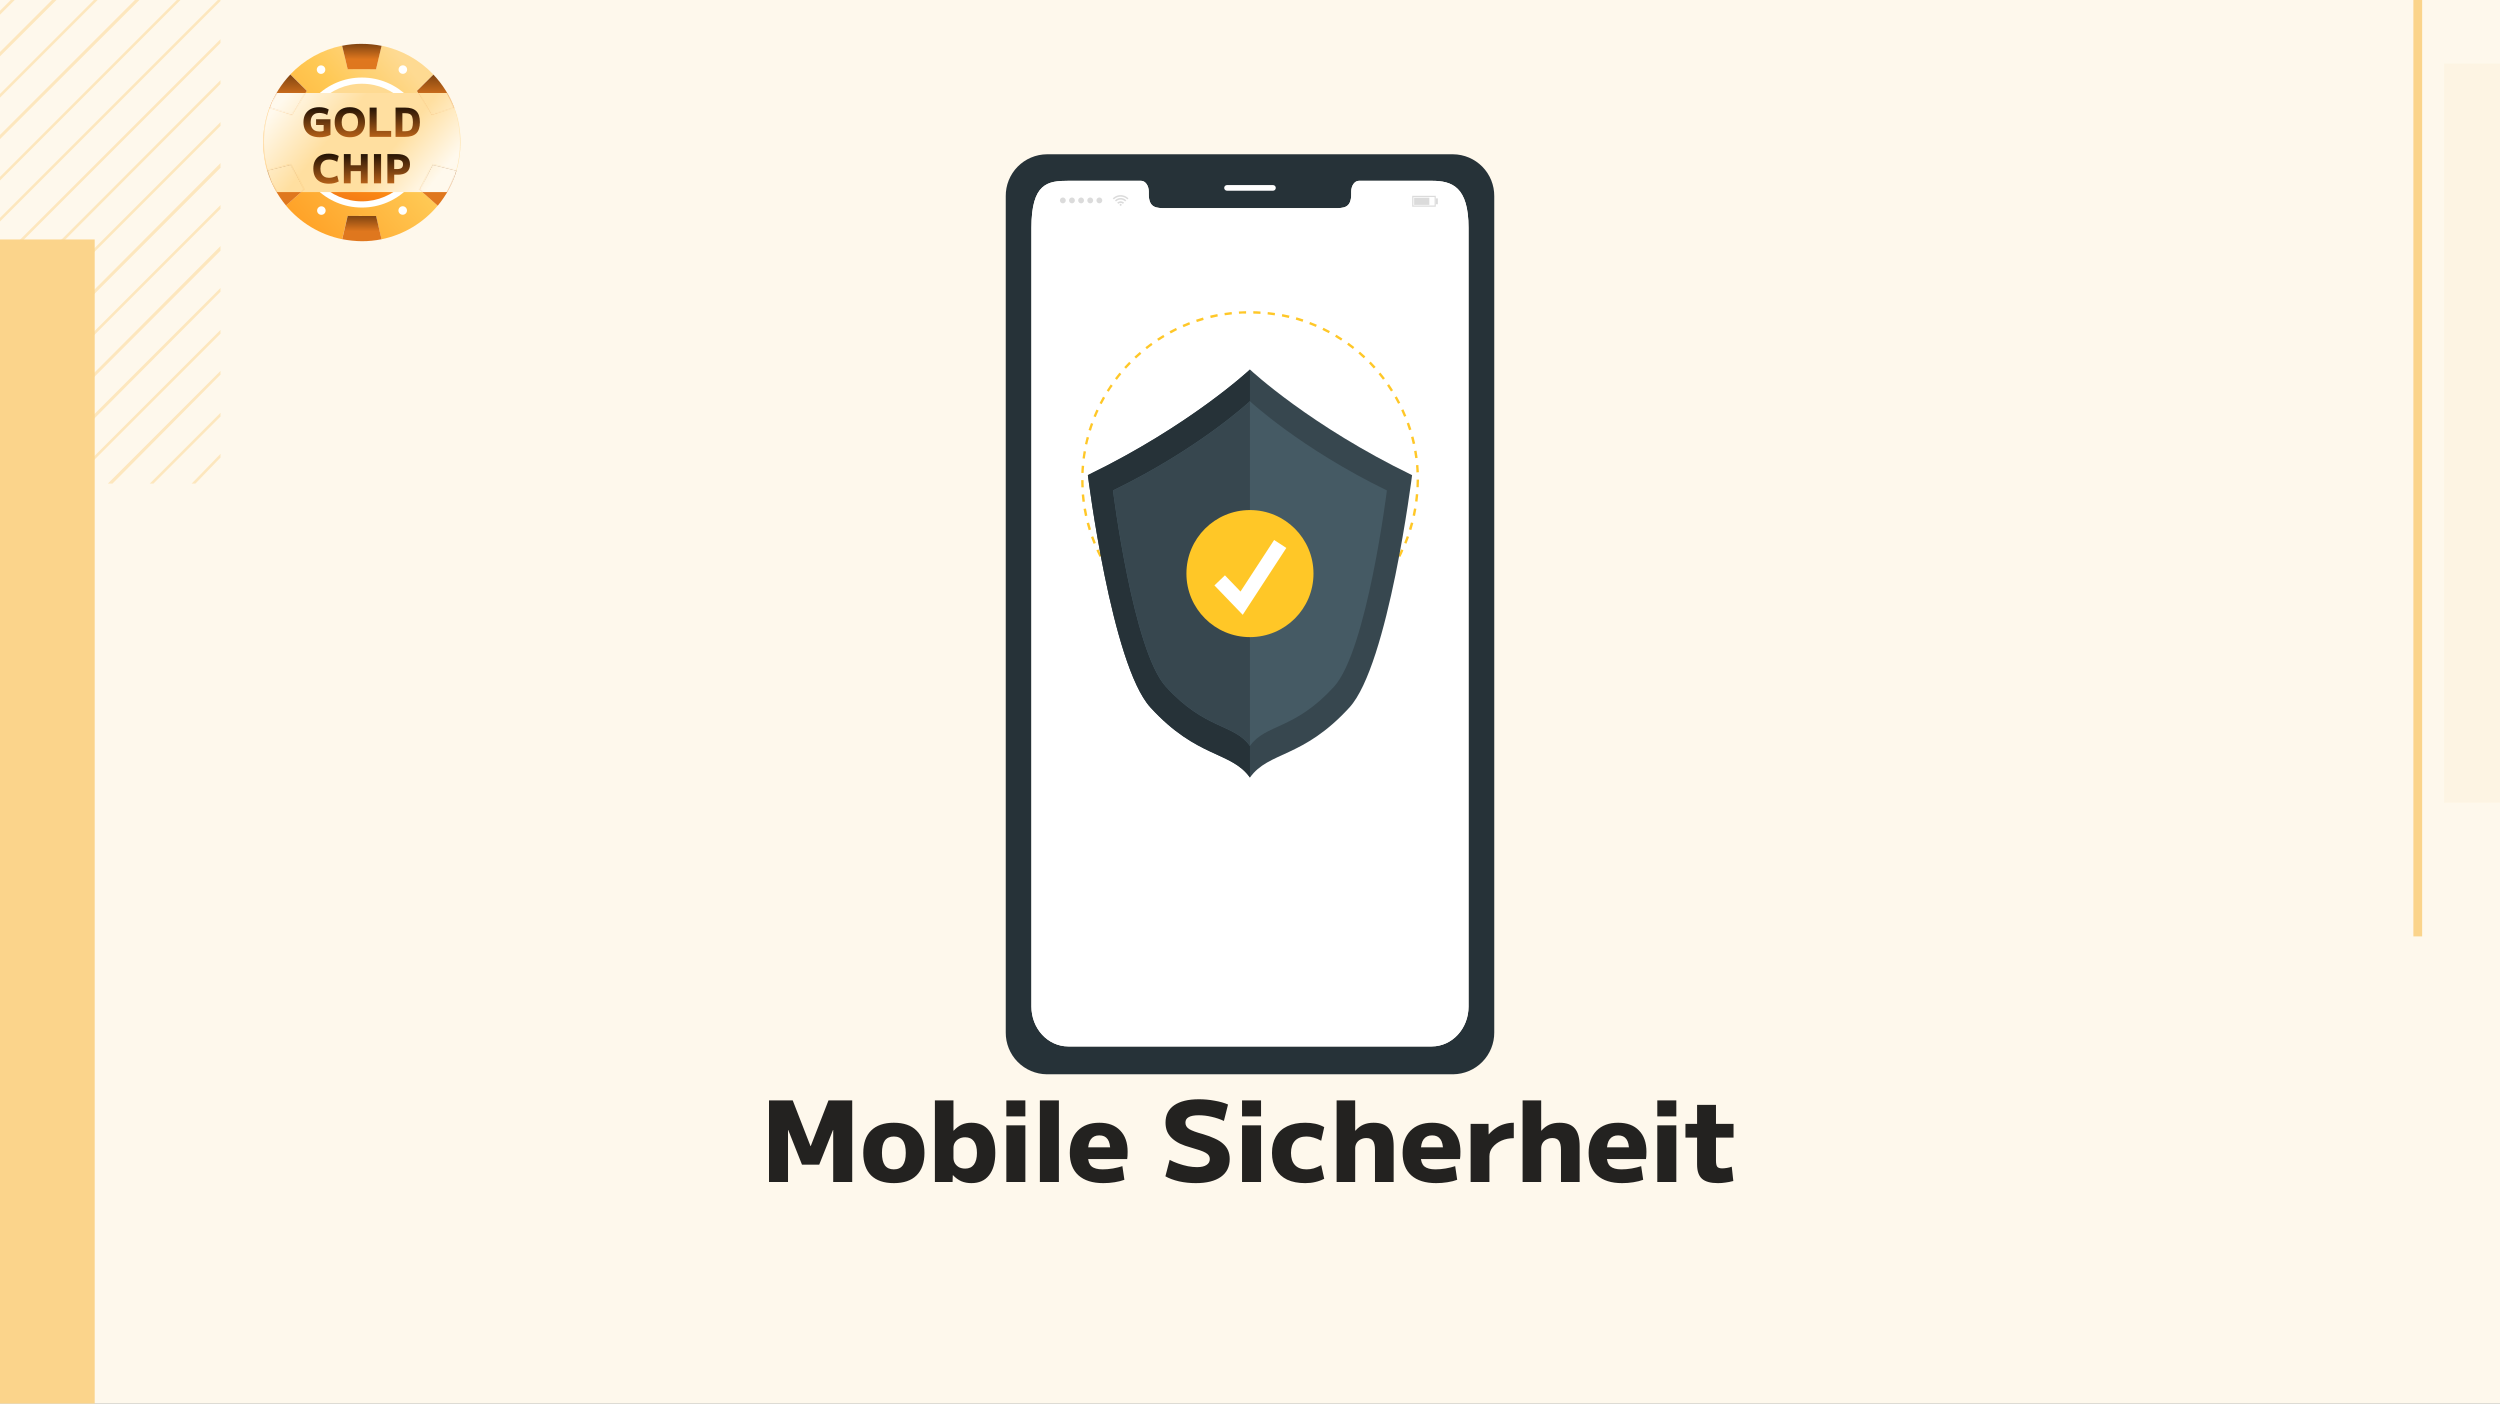 <svg width="2280" height="1280" viewBox="0 0 2280 1280" fill="none" xmlns="http://www.w3.org/2000/svg">
<rect x="0" y="0" width="2280" height="1280" fill="#808080" stroke="none"/>
<g clip-path="url(#clip0_35_46290)">
<rect width="2280" height="1280" fill="#FEF8EC"/>
<path d="M201.102 148.776V153.025L-86.944 441.071H-90.343L201.102 148.776Z" fill="#FDE7BE"/>
<path d="M201.102 187.013V190.411L-49.558 441.071H-52.956L201.102 187.013Z" fill="#FDE7BE"/>
<path d="M201.102 35.767V39.166L-200.803 441.071H-204.202L201.102 35.767Z" fill="#FDE7BE"/>
<path d="M201.102 224.399V228.647L-11.322 441.071H-14.72L201.102 224.399Z" fill="#FDE7BE"/>
<path d="M201.102 73.154V76.552L-162.567 441.071H-165.966L201.102 73.154Z" fill="#FDE7BE"/>
<path d="M201.102 376.494V379.893L139.924 441.071H136.525L201.102 376.494Z" fill="#FDE7BE"/>
<path d="M201.102 413.881V417.279L178.16 441.071H174.761L201.102 413.881Z" fill="#FDE7BE"/>
<path d="M201.102 -2.469V0.929L-210.999 413.03V409.632L201.102 -2.469Z" fill="#FDE7BE"/>
<path d="M201.102 300.871V304.27L64.301 441.071H60.902L201.102 300.871Z" fill="#FDE7BE"/>
<path d="M201.102 262.635V266.034L26.915 441.071H22.666L201.102 262.635Z" fill="#FDE7BE"/>
<path d="M201.102 338.258V341.657L102.537 441.071H98.289L201.102 338.258Z" fill="#FDE7BE"/>
<path d="M201.102 111.39V114.789L-125.18 441.071H-128.579L201.102 111.39Z" fill="#FDE7BE"/>
<path d="M201.102 -39.855V-36.456L-210.999 375.645V372.246L201.102 -39.855Z" fill="#FDE7BE"/>
<path d="M141.623 -55.999H145.021L-211 300.022V296.623L141.623 -55.999Z" fill="#FDE7BE"/>
<path d="M27.763 -56H31.162L-211 186.163V182.764L27.763 -56Z" fill="#FDE7BE"/>
<path d="M179.009 -55.999H183.258L-211 337.409V334.01L179.009 -55.999Z" fill="#FDE7BE"/>
<path d="M103.386 -55.999H107.635L-211 261.786V258.387L103.386 -55.999Z" fill="#FDE7BE"/>
<path d="M66 -55.999H69.398L-211 224.399V220.151L66 -55.999Z" fill="#FDE7BE"/>
<path d="M86.363 218.373L86.363 1335.72H-0.305L-0.305 218.373H86.363Z" fill="#FBD48B"/>
<path opacity="0.2" d="M2280 58H2229V732H2280V58Z" fill="#FDE7BE"/>
<path d="M2209 0H2201V854H2209V0Z" fill="#FBD48B"/>
<path d="M394.715 149.947L394.733 149.893C401.914 151.801 409.112 153.709 416.293 155.617C418.704 147.481 420 138.878 420 129.968C420 118.808 417.966 108.117 414.259 98.253C407.421 100.485 400.564 102.735 393.725 104.967L393.689 104.913L380.246 82.864L380.21 82.81C385.213 77.842 390.234 72.892 395.237 67.924C382.783 54.803 366.407 45.443 347.978 41.7C346.305 48.827 344.613 55.937 342.939 63.065H342.885H330C325.699 63.047 321.416 63.011 317.115 62.993H317.061C315.387 55.865 313.695 48.755 312.022 41.628C293.611 45.371 277.235 54.731 264.763 67.853C269.766 72.82 274.787 77.77 279.79 82.738L279.754 82.792L266.311 104.841L266.275 104.895C259.436 102.663 252.579 100.413 245.741 98.181C242.034 108.045 240 118.736 240 129.896C240 138.806 241.296 147.409 243.707 155.545C250.888 153.637 258.086 151.729 265.267 149.821L265.285 149.875L277.469 172.644L277.486 172.698C271.926 177.612 266.347 182.544 260.786 187.458C273.653 202.919 291.578 213.988 312.04 218.146C313.713 211.073 315.387 203.999 317.043 196.925H317.097H329.982V196.997H342.867H342.921C344.595 204.071 346.269 211.145 347.924 218.218C368.368 214.078 386.311 202.991 399.178 187.53C393.617 182.616 388.038 177.684 382.478 172.77L382.496 172.716L394.715 149.947ZM330.018 183.57V183.498C300.432 183.498 276.443 159.505 276.443 129.896C276.443 100.287 300.432 76.294 330.018 76.294V76.366C359.604 76.366 383.593 100.359 383.593 129.968C383.593 159.577 359.622 183.57 330.018 183.57Z" fill="url(#paint0_linear_35_46290)"/>
<path d="M330.018 189.292C362.748 189.292 389.28 162.747 389.28 130.003C389.28 97.258 362.748 70.713 330.018 70.713C297.288 70.713 270.756 97.258 270.756 130.003C270.756 162.747 297.288 189.292 330.018 189.292Z" fill="white"/>
<path d="M330.017 76.366C300.629 76.33 276.459 100.593 276.441 129.967C276.423 159.36 300.593 183.605 330.017 183.641C359.405 183.605 383.574 159.414 383.592 130.039C383.61 100.629 359.441 76.384 330.017 76.366Z" fill="url(#paint1_linear_35_46290)"/>
<path d="M394.716 150.018L382.533 172.787L382.515 172.841C388.076 177.755 393.654 182.687 399.215 187.601C406.918 178.349 412.785 167.532 416.294 155.688C409.113 153.78 401.915 151.872 394.734 149.964L394.716 150.018Z" fill="url(#paint2_linear_35_46290)"/>
<path d="M380.264 82.954L393.707 105.003L393.743 105.057C400.582 102.825 407.439 100.575 414.277 98.343C409.994 86.968 403.479 76.69 395.273 68.032C390.27 73 385.249 77.95 380.246 82.918L380.264 82.954Z" fill="url(#paint3_linear_35_46290)"/>
<path d="M347.982 218.201C346.309 211.127 344.635 204.053 342.979 196.979H342.925H330.04C325.739 196.961 321.456 196.925 317.155 196.907H317.101C315.427 203.981 313.753 211.055 312.098 218.129C314.797 218.668 317.749 219.136 320.934 219.46C324.191 219.802 327.233 219.964 330.04 220C336.177 220 342.17 219.37 347.982 218.201Z" fill="url(#paint4_linear_35_46290)"/>
<path d="M265.341 149.857L277.525 172.626L277.543 172.68C271.982 177.594 266.403 182.526 260.842 187.44C253.14 178.188 247.273 167.37 243.764 155.527C250.944 153.619 258.143 151.711 265.323 149.803L265.341 149.857Z" fill="url(#paint5_linear_35_46290)"/>
<path d="M279.792 82.882L266.349 104.931L266.313 104.985C259.475 102.753 252.618 100.504 245.779 98.272C250.062 86.896 256.577 76.618 264.783 67.961C269.786 72.929 274.807 77.879 279.81 82.846L279.792 82.882Z" fill="url(#paint6_linear_35_46290)"/>
<path d="M330.016 40.007C327.263 39.971 324.204 40.061 320.892 40.385C317.653 40.691 314.684 41.177 312.038 41.735C313.712 48.863 315.403 55.973 317.077 63.1H317.131H330.016C334.318 63.118 338.601 63.154 342.902 63.172H342.956C344.63 56.045 346.321 48.935 347.995 41.807C342.2 40.619 336.189 40.007 330.016 40.007Z" fill="url(#paint7_linear_35_46290)"/>
<path d="M404.491 131.624C406.639 131.624 408.379 129.883 408.379 127.736C408.379 125.589 406.639 123.848 404.491 123.848C402.344 123.848 400.604 125.589 400.604 127.736C400.604 129.883 402.344 131.624 404.491 131.624Z" fill="white"/>
<path d="M256.017 131.624C258.164 131.624 259.905 129.883 259.905 127.736C259.905 125.589 258.164 123.848 256.017 123.848C253.87 123.848 252.129 125.589 252.129 127.736C252.129 129.883 253.87 131.624 256.017 131.624Z" fill="white"/>
<path d="M368.745 195.568C370.731 194.754 371.683 192.484 370.869 190.497C370.055 188.509 367.785 187.558 365.798 188.372C363.811 189.186 362.86 191.457 363.673 193.444C364.487 195.431 366.758 196.382 368.745 195.568Z" fill="white"/>
<path d="M293.828 67.261C295.899 66.695 297.119 64.556 296.553 62.485C295.986 60.414 293.848 59.194 291.777 59.761C289.705 60.327 288.486 62.466 289.052 64.537C289.619 66.608 291.757 67.828 293.828 67.261Z" fill="white"/>
<path d="M367.709 67.338C369.849 67.171 371.45 65.301 371.283 63.16C371.116 61.019 369.245 59.419 367.105 59.586C364.964 59.753 363.364 61.623 363.531 63.764C363.697 65.905 365.568 67.505 367.709 67.338Z" fill="white"/>
<path d="M295.637 194.977C297.26 193.571 297.437 191.116 296.032 189.493C294.627 187.869 292.172 187.693 290.548 189.098C288.925 190.504 288.749 192.959 290.154 194.582C291.559 196.206 294.014 196.382 295.637 194.977Z" fill="white"/>
<mask id="mask0_35_46290" style="mask-type:alpha" maskUnits="userSpaceOnUse" x="240" y="40" width="180" height="181">
<path d="M394.715 149.947L394.733 149.893C401.914 151.801 409.112 153.709 416.293 155.617C418.704 147.481 420 138.878 420 129.968C420 118.808 417.966 108.117 414.259 98.253C407.421 100.485 400.564 102.735 393.725 104.967L393.689 104.913L380.246 82.864L380.21 82.81C385.213 77.842 390.234 72.892 395.237 67.924C382.783 54.803 366.407 45.443 347.978 41.7C346.305 48.827 344.613 55.937 342.939 63.065H342.885H330C325.699 63.047 321.416 63.011 317.115 62.993H317.061C315.387 55.865 313.695 48.755 312.022 41.628C293.611 45.371 277.235 54.731 264.763 67.853C269.766 72.82 274.787 77.77 279.79 82.738L279.754 82.792L266.311 104.841L266.275 104.895C259.436 102.663 252.579 100.413 245.741 98.181C242.034 108.045 240 118.736 240 129.896C240 138.806 241.296 147.409 243.707 155.545C250.888 153.637 258.086 151.729 265.267 149.821L265.285 149.875L277.469 172.644L277.486 172.698C271.926 177.612 266.347 182.544 260.786 187.458C273.653 202.919 291.578 213.988 312.04 218.146C313.713 211.073 315.387 203.999 317.043 196.925H317.097H329.982V196.997H342.867H342.921C344.595 204.071 346.269 211.145 347.924 218.218C368.368 214.078 386.311 202.991 399.178 187.53C393.617 182.616 388.038 177.684 382.478 172.77L382.496 172.716L394.715 149.947ZM330.018 183.57V183.498C300.432 183.498 276.443 159.505 276.443 129.896C276.443 100.287 300.432 76.294 330.018 76.294V76.366C359.604 76.366 383.593 100.359 383.593 129.968C383.593 159.577 359.622 183.57 330.018 183.57Z" fill="url(#paint8_linear_35_46290)"/>
<path d="M330.018 189.292C362.748 189.292 389.28 162.747 389.28 130.003C389.28 97.258 362.748 70.713 330.018 70.713C297.288 70.713 270.756 97.258 270.756 130.003C270.756 162.747 297.288 189.292 330.018 189.292Z" fill="white"/>
<path d="M330.017 76.366C300.629 76.33 276.459 100.593 276.441 129.967C276.423 159.36 300.593 183.605 330.017 183.641C359.405 183.605 383.574 159.414 383.592 130.039C383.61 100.629 359.441 76.384 330.017 76.366Z" fill="url(#paint9_linear_35_46290)"/>
<path d="M394.716 150.018L382.533 172.787L382.515 172.841C388.076 177.755 393.654 182.687 399.215 187.601C406.918 178.349 412.785 167.532 416.294 155.688C409.113 153.78 401.915 151.872 394.734 149.964L394.716 150.018Z" fill="url(#paint10_linear_35_46290)"/>
<path d="M380.264 82.954L393.707 105.003L393.743 105.057C400.582 102.825 407.439 100.575 414.277 98.343C409.994 86.968 403.479 76.69 395.273 68.032C390.27 73 385.249 77.95 380.246 82.918L380.264 82.954Z" fill="url(#paint11_linear_35_46290)"/>
<path d="M347.982 218.201C346.309 211.127 344.635 204.053 342.979 196.979H342.925H330.04C325.739 196.961 321.456 196.925 317.155 196.907H317.101C315.427 203.981 313.753 211.055 312.098 218.129C314.797 218.668 317.749 219.136 320.934 219.46C324.191 219.802 327.233 219.964 330.04 220C336.177 220 342.17 219.37 347.982 218.201Z" fill="url(#paint12_linear_35_46290)"/>
<path d="M265.341 149.857L277.525 172.626L277.543 172.68C271.982 177.594 266.403 182.526 260.842 187.44C253.14 178.188 247.273 167.37 243.764 155.527C250.944 153.619 258.143 151.711 265.323 149.803L265.341 149.857Z" fill="url(#paint13_linear_35_46290)"/>
<path d="M279.792 82.882L266.349 104.931L266.313 104.985C259.475 102.753 252.618 100.504 245.779 98.272C250.062 86.896 256.577 76.618 264.783 67.961C269.786 72.929 274.807 77.879 279.81 82.846L279.792 82.882Z" fill="url(#paint14_linear_35_46290)"/>
<path d="M330.016 40.007C327.263 39.971 324.204 40.061 320.892 40.385C317.653 40.691 314.684 41.177 312.038 41.735C313.712 48.863 315.403 55.973 317.077 63.1H317.131H330.016C334.318 63.118 338.601 63.154 342.902 63.172H342.956C344.63 56.045 346.321 48.935 347.995 41.807C342.2 40.619 336.189 40.007 330.016 40.007Z" fill="url(#paint15_linear_35_46290)"/>
<path d="M404.491 131.624C406.639 131.624 408.379 129.883 408.379 127.736C408.379 125.589 406.639 123.848 404.491 123.848C402.344 123.848 400.604 125.589 400.604 127.736C400.604 129.883 402.344 131.624 404.491 131.624Z" fill="white"/>
<path d="M256.017 131.624C258.164 131.624 259.905 129.883 259.905 127.736C259.905 125.589 258.164 123.848 256.017 123.848C253.87 123.848 252.129 125.589 252.129 127.736C252.129 129.883 253.87 131.624 256.017 131.624Z" fill="white"/>
<path d="M368.745 195.568C370.731 194.754 371.683 192.484 370.869 190.497C370.055 188.509 367.785 187.558 365.798 188.372C363.811 189.186 362.86 191.457 363.673 193.444C364.487 195.431 366.758 196.382 368.745 195.568Z" fill="white"/>
<path d="M293.828 67.261C295.899 66.695 297.119 64.556 296.553 62.485C295.986 60.414 293.848 59.194 291.777 59.761C289.705 60.327 288.486 62.466 289.052 64.537C289.619 66.608 291.757 67.828 293.828 67.261Z" fill="white"/>
<path d="M367.709 67.338C369.849 67.171 371.45 65.301 371.283 63.16C371.116 61.019 369.245 59.419 367.105 59.586C364.964 59.753 363.364 61.623 363.531 63.764C363.697 65.905 365.568 67.505 367.709 67.338Z" fill="white"/>
<path d="M295.637 194.977C297.26 193.571 297.437 191.116 296.032 189.493C294.627 187.869 292.172 187.693 290.548 189.098C288.925 190.504 288.749 192.959 290.154 194.582C291.559 196.206 294.014 196.382 295.637 194.977Z" fill="white"/>
</mask>
<g mask="url(#mask0_35_46290)">
<rect width="180" height="90.375" transform="translate(240 84.812)" fill="url(#paint16_linear_35_46290)"/>
<path d="M291.514 125.178C288.443 125.178 285.798 124.642 283.58 123.569C281.387 122.472 279.693 120.9 278.498 118.853C277.328 116.805 276.743 114.343 276.743 111.467C276.743 108.591 277.316 106.141 278.462 104.118C279.632 102.071 281.289 100.498 283.434 99.402C285.603 98.305 288.187 97.756 291.185 97.756C292.843 97.756 294.391 97.927 295.829 98.268C297.291 98.609 298.608 99.133 299.778 99.84L298.425 104.886C297.474 104.301 296.341 103.838 295.024 103.497C293.733 103.155 292.453 102.985 291.185 102.985C289.503 102.985 288.078 103.314 286.908 103.972C285.738 104.63 284.848 105.593 284.238 106.86C283.629 108.103 283.324 109.639 283.324 111.467C283.324 113.32 283.629 114.88 284.238 116.147C284.872 117.39 285.798 118.341 287.017 118.999C288.236 119.633 289.735 119.95 291.514 119.95C292.368 119.95 293.148 119.877 293.854 119.73C294.586 119.56 295.28 119.304 295.938 118.962L295.171 120.535V113.99H288.26V108.798H301.386V123.021C300.046 123.703 298.51 124.24 296.779 124.63C295.073 124.995 293.318 125.178 291.514 125.178ZM319.069 125.178C316.193 125.178 313.718 124.63 311.647 123.533C309.575 122.436 307.978 120.864 306.857 118.816C305.76 116.769 305.212 114.319 305.212 111.467C305.212 108.615 305.76 106.166 306.857 104.118C307.978 102.071 309.575 100.498 311.647 99.402C313.718 98.305 316.193 97.756 319.069 97.756C321.945 97.756 324.407 98.305 326.454 99.402C328.526 100.498 330.111 102.071 331.208 104.118C332.329 106.166 332.889 108.615 332.889 111.467C332.889 114.319 332.329 116.769 331.208 118.816C330.111 120.864 328.526 122.436 326.454 123.533C324.407 124.63 321.945 125.178 319.069 125.178ZM319.069 119.803C320.653 119.803 322.006 119.487 323.127 118.853C324.248 118.195 325.089 117.256 325.65 116.037C326.235 114.794 326.528 113.271 326.528 111.467C326.528 109.663 326.235 108.152 325.65 106.933C325.089 105.69 324.248 104.752 323.127 104.118C322.006 103.46 320.653 103.131 319.069 103.131C317.46 103.131 316.095 103.46 314.974 104.118C313.877 104.752 313.036 105.69 312.451 106.933C311.89 108.152 311.61 109.663 311.61 111.467C311.61 113.271 311.89 114.794 312.451 116.037C313.036 117.256 313.877 118.195 314.974 118.853C316.095 119.487 317.46 119.803 319.069 119.803ZM337.101 124.812V98.122H343.5V119.438H356.735V124.812H337.101ZM360.749 124.812V98.122H369.305C374.009 98.122 377.459 99.194 379.652 101.339C381.846 103.46 382.943 106.836 382.943 111.467C382.943 116.098 381.846 119.487 379.652 121.632C377.459 123.752 374.009 124.812 369.305 124.812H360.749ZM369.671 119.694C371.377 119.694 372.73 119.438 373.729 118.926C374.753 118.414 375.484 117.549 375.923 116.33C376.362 115.111 376.581 113.49 376.581 111.467C376.581 109.42 376.362 107.799 375.923 106.604C375.484 105.386 374.753 104.52 373.729 104.008C372.73 103.497 371.377 103.241 369.671 103.241H366.965V119.694H369.671Z" fill="url(#paint17_linear_35_46290)"/>
<path d="M299.929 167.553C296.931 167.553 294.372 167.017 292.251 165.944C290.131 164.872 288.51 163.312 287.388 161.264C286.292 159.217 285.743 156.743 285.743 153.842C285.743 150.917 286.292 148.443 287.388 146.42C288.51 144.372 290.131 142.812 292.251 141.74C294.372 140.667 296.931 140.131 299.929 140.131C303.318 140.131 306.316 140.826 308.924 142.215L307.534 147.553C304.999 146.188 302.538 145.506 300.149 145.506C298.491 145.506 297.065 145.835 295.871 146.493C294.701 147.151 293.799 148.102 293.165 149.345C292.532 150.564 292.215 152.063 292.215 153.842C292.215 155.597 292.532 157.096 293.165 158.339C293.799 159.582 294.701 160.533 295.871 161.191C297.065 161.849 298.491 162.178 300.149 162.178C302.513 162.178 304.975 161.496 307.534 160.131L308.924 165.469C306.316 166.858 303.318 167.553 299.929 167.553ZM329.101 167.188V140.497H335.316V167.188H329.101ZM313.598 167.188V140.497H319.814V167.188H313.598ZM316.706 156.072V150.698H332.208V156.072H316.706ZM341.037 167.188V140.497H347.545V167.188H341.037ZM353.289 167.188V140.497H361.772C365.842 140.497 368.877 141.277 370.876 142.837C372.899 144.397 373.91 146.761 373.91 149.93C373.91 153.001 372.96 155.341 371.059 156.95C369.157 158.534 366.366 159.327 362.686 159.327H356.397V154.208H361.918C363.868 154.208 365.294 153.867 366.196 153.184C367.098 152.502 367.549 151.417 367.549 149.93C367.549 148.443 367.098 147.358 366.196 146.676C365.294 145.969 363.868 145.616 361.918 145.616H359.505V167.188H353.289Z" fill="url(#paint18_linear_35_46290)"/>
</g>
<path d="M701.333 1078V1003.54H722.957L739.175 1045.26H739.379L755.597 1003.54H777.221V1078H759.881V1030.57H759.677L747.131 1062.19H731.423L718.877 1030.57H718.673V1078H701.333ZM815.154 1079.02C806.178 1079.02 799.276 1076.67 794.448 1071.98C789.688 1067.22 787.308 1060.39 787.308 1051.48C787.308 1042.57 789.688 1035.77 794.448 1031.08C799.276 1026.32 806.178 1023.94 815.154 1023.94C824.198 1023.94 831.1 1026.32 835.86 1031.08C840.688 1035.77 843.102 1042.57 843.102 1051.48C843.102 1060.39 840.688 1067.22 835.86 1071.98C831.1 1076.67 824.198 1079.02 815.154 1079.02ZM815.154 1066.47C818.826 1066.47 821.546 1065.25 823.314 1062.8C825.15 1060.29 826.068 1056.51 826.068 1051.48C826.068 1046.38 825.15 1042.61 823.314 1040.16C821.546 1037.71 818.826 1036.49 815.154 1036.49C811.55 1036.49 808.83 1037.71 806.994 1040.16C805.226 1042.61 804.342 1046.38 804.342 1051.48C804.342 1056.51 805.226 1060.29 806.994 1062.8C808.83 1065.25 811.55 1066.47 815.154 1066.47ZM885.878 1079.02C882.546 1079.02 879.486 1078.44 876.698 1077.29C873.978 1076.06 871.462 1074.23 869.15 1071.78H868.946L868.742 1078H852.626V1003.54H869.558V1031.18H869.762C872.074 1028.67 874.522 1026.83 877.106 1025.67C879.758 1024.52 882.682 1023.94 885.878 1023.94C892.882 1023.94 898.254 1026.32 901.994 1031.08C905.802 1035.84 907.706 1042.64 907.706 1051.48C907.706 1060.32 905.802 1067.12 901.994 1071.88C898.254 1076.64 892.882 1079.02 885.878 1079.02ZM880.268 1065.76C883.736 1065.76 886.388 1064.54 888.224 1062.09C890.06 1059.57 890.978 1056.04 890.978 1051.48C890.978 1046.86 890.06 1043.32 888.224 1040.87C886.388 1038.42 883.736 1037.2 880.268 1037.2C878.16 1037.2 876.29 1037.64 874.658 1038.53C873.094 1039.34 871.836 1040.5 870.884 1041.99C870 1043.42 869.558 1045.12 869.558 1047.09V1055.87C869.558 1057.77 870 1059.47 870.884 1060.97C871.836 1062.46 873.094 1063.65 874.658 1064.54C876.29 1065.35 878.16 1065.76 880.268 1065.76ZM917.785 1018.13V1003.54H935.125V1018.13H917.785ZM917.785 1078V1026.29H935.125V1078H917.785ZM948.365 1078V1003.54H965.705V1078H948.365ZM1006.27 1079.02C996.409 1079.02 988.827 1076.64 983.523 1071.88C978.287 1067.12 975.669 1060.32 975.669 1051.48C975.669 1042.91 978.049 1036.18 982.809 1031.28C987.637 1026.39 994.233 1023.94 1002.6 1023.94C1010.76 1023.94 1017.08 1026.29 1021.57 1030.98C1026.12 1035.6 1028.4 1042.1 1028.4 1050.46C1028.4 1051.62 1028.37 1052.87 1028.3 1054.23C1028.23 1055.59 1028.13 1056.55 1027.99 1057.09H985.155V1046.38H1014.73L1012.59 1049.64C1012.59 1044.75 1011.78 1041.18 1010.14 1038.93C1008.51 1036.62 1006 1035.47 1002.6 1035.47C999.197 1035.47 996.613 1036.66 994.845 1039.04C993.145 1041.35 992.295 1044.92 992.295 1049.75V1054.85C992.295 1058.86 993.349 1061.82 995.457 1063.72C997.633 1065.56 1001.03 1066.47 1005.66 1066.47C1008.51 1066.47 1011.61 1066.2 1014.94 1065.66C1018.34 1065.05 1021.23 1064.33 1023.61 1063.52L1025.44 1075.96C1023 1076.91 1020.04 1077.66 1016.57 1078.2C1013.17 1078.75 1009.74 1079.02 1006.27 1079.02ZM1090.6 1079.02C1085.29 1079.02 1080.16 1078.48 1075.2 1077.39C1070.3 1076.23 1066.19 1074.7 1062.85 1072.8L1066.73 1057.8C1069.04 1059.03 1071.66 1060.15 1074.58 1061.17C1077.51 1062.19 1080.47 1063.01 1083.46 1063.62C1086.45 1064.16 1089.2 1064.43 1091.72 1064.43C1095.46 1064.43 1098.32 1063.79 1100.29 1062.5C1102.33 1061.2 1103.35 1059.37 1103.35 1056.99C1103.35 1055.76 1103.04 1054.71 1102.43 1053.83C1101.82 1052.87 1100.83 1052.02 1099.47 1051.28C1098.18 1050.53 1096.41 1049.78 1094.17 1049.03C1091.99 1048.28 1089.34 1047.47 1086.21 1046.58C1082.4 1045.56 1079.04 1044.37 1076.11 1043.01C1073.26 1041.59 1070.84 1039.95 1068.87 1038.12C1066.9 1036.28 1065.4 1034.17 1064.38 1031.79C1063.43 1029.41 1062.96 1026.76 1062.96 1023.84C1062.96 1016.97 1065.57 1011.7 1070.81 1008.03C1076.11 1004.36 1083.66 1002.52 1093.45 1002.52C1098.28 1002.52 1103.04 1002.96 1107.73 1003.85C1112.49 1004.66 1116.57 1005.82 1119.97 1007.31L1116.2 1022.31C1112.73 1020.68 1108.99 1019.42 1104.98 1018.53C1100.97 1017.58 1097.06 1017.11 1093.25 1017.11C1089.17 1017.11 1086.11 1017.68 1084.07 1018.84C1082.1 1019.93 1081.11 1021.59 1081.11 1023.84C1081.11 1025.06 1081.38 1026.15 1081.93 1027.1C1082.47 1028.05 1083.36 1028.94 1084.58 1029.75C1085.87 1030.5 1087.54 1031.25 1089.58 1032C1091.62 1032.75 1094.13 1033.53 1097.13 1034.34C1101.27 1035.57 1104.84 1036.89 1107.84 1038.32C1110.9 1039.68 1113.41 1041.25 1115.38 1043.01C1117.42 1044.78 1118.95 1046.82 1119.97 1049.13C1120.99 1051.45 1121.5 1054.06 1121.5 1056.99C1121.5 1064.06 1118.82 1069.5 1113.45 1073.31C1108.07 1077.12 1100.46 1079.02 1090.6 1079.02ZM1132.74 1018.13V1003.54H1150.08V1018.13H1132.74ZM1132.74 1078V1026.29H1150.08V1078H1132.74ZM1190.34 1079.02C1183.95 1079.02 1178.47 1077.97 1173.92 1075.86C1169.43 1073.68 1166 1070.55 1163.62 1066.47C1161.24 1062.33 1160.05 1057.33 1160.05 1051.48C1160.05 1045.63 1161.24 1040.67 1163.62 1036.59C1166 1032.44 1169.43 1029.31 1173.92 1027.2C1178.47 1025.03 1183.95 1023.94 1190.34 1023.94C1193.67 1023.94 1196.73 1024.25 1199.52 1024.86C1202.31 1025.47 1205.03 1026.49 1207.68 1027.92L1204.93 1040.36C1202.55 1039.07 1200.27 1038.12 1198.09 1037.51C1195.98 1036.83 1193.81 1036.49 1191.56 1036.49C1187.01 1036.49 1183.51 1037.78 1181.06 1040.36C1178.61 1042.95 1177.39 1046.65 1177.39 1051.48C1177.39 1056.31 1178.61 1060.01 1181.06 1062.6C1183.51 1065.18 1187.01 1066.47 1191.56 1066.47C1193.81 1066.47 1195.98 1066.17 1198.09 1065.56C1200.27 1064.88 1202.55 1063.89 1204.93 1062.6L1207.68 1075.04C1205.03 1076.4 1202.31 1077.39 1199.52 1078C1196.73 1078.68 1193.67 1079.02 1190.34 1079.02ZM1218.99 1078V1003.54H1235.92V1031.18H1236.13C1238.44 1028.6 1240.89 1026.76 1243.47 1025.67C1246.12 1024.52 1249.22 1023.94 1252.75 1023.94C1259.08 1023.94 1263.7 1025.67 1266.62 1029.14C1269.55 1032.54 1271.01 1037.95 1271.01 1045.36V1078H1253.98V1048.73C1253.98 1044.92 1253.36 1042.16 1252.14 1040.46C1250.92 1038.76 1248.94 1037.91 1246.22 1037.91C1244.25 1037.91 1242.48 1038.32 1240.92 1039.14C1239.36 1039.89 1238.13 1040.97 1237.25 1042.4C1236.43 1043.76 1235.99 1045.33 1235.92 1047.09V1078H1218.99ZM1309.78 1079.02C1299.92 1079.02 1292.34 1076.64 1287.03 1071.88C1281.8 1067.12 1279.18 1060.32 1279.18 1051.48C1279.18 1042.91 1281.56 1036.18 1286.32 1031.28C1291.15 1026.39 1297.74 1023.94 1306.11 1023.94C1314.27 1023.94 1320.59 1026.29 1325.08 1030.98C1329.63 1035.6 1331.91 1042.1 1331.91 1050.46C1331.91 1051.62 1331.88 1052.87 1331.81 1054.23C1331.74 1055.59 1331.64 1056.55 1331.5 1057.09H1288.66V1046.38H1318.24L1316.1 1049.64C1316.1 1044.75 1315.29 1041.18 1313.65 1038.93C1312.02 1036.62 1309.51 1035.47 1306.11 1035.47C1302.71 1035.47 1300.12 1036.66 1298.35 1039.04C1296.65 1041.35 1295.8 1044.92 1295.8 1049.75V1054.85C1295.8 1058.86 1296.86 1061.82 1298.97 1063.72C1301.14 1065.56 1304.54 1066.47 1309.17 1066.47C1312.02 1066.47 1315.12 1066.2 1318.45 1065.66C1321.85 1065.05 1324.74 1064.33 1327.12 1063.52L1328.95 1075.96C1326.51 1076.91 1323.55 1077.66 1320.08 1078.2C1316.68 1078.75 1313.25 1079.02 1309.78 1079.02ZM1341.21 1078V1024.96H1357.53L1357.63 1034.45H1357.84C1359.81 1032.2 1361.98 1030.3 1364.36 1028.73C1366.74 1027.1 1369.29 1025.91 1372.01 1025.16C1374.8 1024.35 1377.66 1023.94 1380.58 1023.94V1038.02C1376.5 1038.02 1372.76 1038.76 1369.36 1040.26C1366.03 1041.76 1363.34 1043.76 1361.3 1046.28C1359.33 1048.73 1358.35 1051.48 1358.35 1054.54V1078H1341.21ZM1388.62 1078V1003.54H1405.56V1031.18H1405.76C1408.07 1028.6 1410.52 1026.76 1413.1 1025.67C1415.76 1024.52 1418.85 1023.94 1422.39 1023.94C1428.71 1023.94 1433.33 1025.67 1436.26 1029.14C1439.18 1032.54 1440.64 1037.95 1440.64 1045.36V1078H1423.61V1048.73C1423.61 1044.92 1423 1042.16 1421.77 1040.46C1420.55 1038.76 1418.58 1037.91 1415.86 1037.91C1413.89 1037.91 1412.12 1038.32 1410.55 1039.14C1408.99 1039.89 1407.77 1040.97 1406.88 1042.4C1406.07 1043.76 1405.62 1045.33 1405.56 1047.09V1078H1388.62ZM1479.41 1079.02C1469.55 1079.02 1461.97 1076.64 1456.67 1071.88C1451.43 1067.12 1448.81 1060.32 1448.81 1051.48C1448.81 1042.91 1451.19 1036.18 1455.95 1031.28C1460.78 1026.39 1467.38 1023.94 1475.74 1023.94C1483.9 1023.94 1490.23 1026.29 1494.71 1030.98C1499.27 1035.6 1501.55 1042.1 1501.55 1050.46C1501.55 1051.62 1501.51 1052.87 1501.45 1054.23C1501.38 1055.59 1501.28 1056.55 1501.14 1057.09H1458.3V1046.38H1487.88L1485.74 1049.64C1485.74 1044.75 1484.92 1041.18 1483.29 1038.93C1481.66 1036.62 1479.14 1035.47 1475.74 1035.47C1472.34 1035.47 1469.76 1036.66 1467.99 1039.04C1466.29 1041.35 1465.44 1044.92 1465.44 1049.75V1054.85C1465.44 1058.86 1466.49 1061.82 1468.6 1063.72C1470.78 1065.56 1474.18 1066.47 1478.8 1066.47C1481.66 1066.47 1484.75 1066.2 1488.08 1065.66C1491.48 1065.05 1494.37 1064.33 1496.75 1063.52L1498.59 1075.96C1496.14 1076.91 1493.18 1077.66 1489.72 1078.2C1486.32 1078.75 1482.88 1079.02 1479.41 1079.02ZM1511.46 1018.13V1003.54H1528.8V1018.13H1511.46ZM1511.46 1078V1026.29H1528.8V1078H1511.46ZM1566.81 1079.02C1560.08 1079.02 1555.22 1077.69 1552.22 1075.04C1549.23 1072.39 1547.74 1068.04 1547.74 1061.99V1037.51H1537.13V1024.96H1547.74V1007.62H1564.97V1024.96H1580.99V1037.51H1564.97V1058.31C1564.97 1061.1 1565.35 1063.01 1566.1 1064.03C1566.91 1065.05 1568.41 1065.56 1570.58 1065.56C1571.88 1065.56 1573.34 1065.42 1574.97 1065.15C1576.6 1064.88 1578.06 1064.5 1579.36 1064.03L1580.78 1077.08C1578.2 1077.76 1575.79 1078.24 1573.54 1078.51C1571.37 1078.85 1569.12 1079.02 1566.81 1079.02Z" fill="#232220"/>
<path d="M1325.24 140.705H954.72C949.752 140.751 944.842 141.774 940.27 143.718C935.698 145.661 931.554 148.486 928.074 152.032C924.594 155.577 921.846 159.773 919.988 164.38C918.129 168.987 917.197 173.915 917.243 178.883V941.57C917.155 951.601 921.053 961.257 928.08 968.415C935.107 975.574 944.689 979.65 954.72 979.749H1325.24C1335.27 979.65 1344.86 975.575 1351.89 968.418C1358.93 961.261 1362.83 951.605 1362.76 941.57V178.883C1362.84 168.846 1358.93 159.188 1351.9 152.029C1344.86 144.87 1335.27 140.797 1325.24 140.705ZM1339.31 918.032C1339.31 938.108 1324.27 954.348 1305.73 954.348H974.269C955.684 954.348 940.649 938.108 940.649 918.032V207.791C940.649 166.895 955.684 164.9 974.269 164.9H1040.68C1044.53 164.9 1047.69 169.284 1047.69 174.719V177.064C1047.69 189.797 1054.66 189.841 1063.21 189.841H1216.75C1225.39 189.841 1232.31 189.841 1232.31 177.064V174.719C1232.31 169.284 1235.42 164.9 1239.35 164.9H1305.73C1324.27 164.9 1339.31 170.336 1339.31 207.791V918.032Z" fill="#263238"/>
<path d="M1339.31 207.791V918.032C1339.31 938.108 1324.27 954.348 1305.73 954.348H974.269C955.684 954.348 940.649 938.108 940.649 918.032V207.791C940.649 166.895 955.684 164.9 974.269 164.9H1040.68C1044.53 164.9 1047.69 169.284 1047.69 174.719V177.064C1047.69 189.797 1054.66 189.841 1063.21 189.841H1216.75C1225.39 189.841 1232.31 189.841 1232.31 177.064V174.719C1232.31 169.284 1235.42 164.9 1239.35 164.9H1305.73C1324.27 164.9 1339.31 170.336 1339.31 207.791Z" fill="white"/>
<path d="M1029.21 180.855L1028.58 181.491L1028.2 181.864C1026.56 180.231 1024.34 179.314 1022.02 179.314C1019.71 179.314 1017.49 180.231 1015.84 181.864L1015.49 181.513C1015.29 181.29 1015.08 181.078 1014.86 180.877C1015.14 180.636 1015.4 180.373 1015.69 180.154C1016.26 179.68 1016.89 179.275 1017.55 178.949C1018.34 178.561 1019.18 178.281 1020.05 178.116L1021.28 177.962H1022.37H1023.23C1023.98 178.056 1024.71 178.24 1025.42 178.51C1025.95 178.711 1026.46 178.953 1026.95 179.234C1027.48 179.524 1027.97 179.869 1028.42 180.264L1029.1 180.855H1029.21Z" fill="#DBDBDB"/>
<path d="M1017.88 183.836C1017.53 183.507 1017.2 183.157 1016.87 182.828C1017.96 181.65 1019.41 180.877 1020.99 180.636C1022.12 180.476 1023.26 180.578 1024.34 180.936C1025.41 181.293 1026.39 181.896 1027.2 182.696L1026.17 183.726C1025.62 183.179 1024.98 182.745 1024.27 182.448C1023.56 182.152 1022.79 181.999 1022.02 181.999C1021.25 181.999 1020.49 182.152 1019.78 182.448C1019.07 182.745 1018.42 183.179 1017.88 183.726V183.836Z" fill="#DBDBDB"/>
<path d="M1025.16 184.888L1024.15 185.896C1023.58 185.337 1022.82 185.023 1022.02 185.023C1021.23 185.023 1020.46 185.337 1019.9 185.896L1018.89 184.888C1019.3 184.47 1019.78 184.139 1020.32 183.912C1020.86 183.686 1021.44 183.569 1022.02 183.569C1022.61 183.569 1023.18 183.686 1023.72 183.912C1024.26 184.139 1024.75 184.47 1025.16 184.888Z" fill="#DBDBDB"/>
<path d="M1022.94 186.817C1022.94 186.936 1022.92 187.055 1022.87 187.166C1022.83 187.276 1022.76 187.376 1022.67 187.46C1022.59 187.544 1022.48 187.609 1022.37 187.653C1022.26 187.697 1022.14 187.718 1022.02 187.715C1021.78 187.715 1021.56 187.62 1021.39 187.452C1021.22 187.283 1021.12 187.055 1021.12 186.817C1021.12 186.697 1021.14 186.578 1021.19 186.466C1021.23 186.354 1021.29 186.253 1021.38 186.167C1021.46 186.081 1021.56 186.013 1021.67 185.967C1021.78 185.92 1021.9 185.896 1022.02 185.896C1022.14 185.896 1022.26 185.92 1022.37 185.966C1022.49 186.012 1022.59 186.08 1022.67 186.166C1022.76 186.251 1022.83 186.353 1022.87 186.464C1022.92 186.576 1022.94 186.696 1022.94 186.817Z" fill="#DBDBDB"/>
<path d="M966.664 182.806C966.66 182.28 966.812 181.764 967.102 181.324C967.392 180.885 967.806 180.542 968.291 180.338C968.776 180.135 969.312 180.081 969.828 180.182C970.344 180.284 970.819 180.537 971.191 180.909C971.563 181.281 971.816 181.756 971.918 182.272C972.02 182.789 971.965 183.324 971.762 183.809C971.558 184.294 971.215 184.708 970.776 184.998C970.336 185.288 969.82 185.44 969.294 185.436C968.598 185.43 967.933 185.151 967.441 184.659C966.949 184.167 966.67 183.502 966.664 182.806Z" fill="#DBDBDB"/>
<path d="M974.97 182.806C974.965 182.281 975.117 181.766 975.406 181.327C975.695 180.888 976.107 180.544 976.592 180.34C977.076 180.136 977.61 180.081 978.125 180.18C978.641 180.28 979.116 180.531 979.489 180.901C979.862 181.271 980.117 181.744 980.221 182.259C980.325 182.774 980.274 183.308 980.074 183.794C979.874 184.28 979.534 184.695 979.097 184.987C978.661 185.28 978.147 185.436 977.622 185.436C976.922 185.436 976.251 185.16 975.754 184.667C975.258 184.174 974.976 183.505 974.97 182.806Z" fill="#DBDBDB"/>
<path d="M983.299 182.806C983.295 182.281 983.446 181.766 983.735 181.327C984.024 180.888 984.437 180.544 984.921 180.34C985.405 180.136 985.939 180.081 986.455 180.18C986.97 180.28 987.445 180.531 987.818 180.901C988.191 181.271 988.446 181.744 988.55 182.259C988.654 182.774 988.603 183.308 988.403 183.794C988.203 184.28 987.863 184.695 987.426 184.987C986.99 185.28 986.476 185.436 985.951 185.436C985.251 185.436 984.58 185.16 984.083 184.667C983.587 184.174 983.305 183.505 983.299 182.806Z" fill="#DBDBDB"/>
<path d="M991.626 182.806C991.622 182.28 991.774 181.764 992.064 181.324C992.354 180.885 992.768 180.542 993.253 180.338C993.738 180.135 994.273 180.081 994.79 180.182C995.306 180.284 995.781 180.537 996.153 180.909C996.525 181.281 996.778 181.756 996.88 182.272C996.981 182.789 996.927 183.324 996.724 183.809C996.52 184.294 996.177 184.708 995.738 184.998C995.298 185.288 994.782 185.44 994.256 185.436C993.56 185.43 992.895 185.151 992.403 184.659C991.911 184.167 991.632 183.502 991.626 182.806Z" fill="#DBDBDB"/>
<path d="M999.955 182.806C999.951 182.28 1000.1 181.764 1000.39 181.324C1000.68 180.885 1001.1 180.542 1001.58 180.338C1002.07 180.135 1002.6 180.081 1003.12 180.182C1003.64 180.284 1004.11 180.537 1004.48 180.909C1004.85 181.281 1005.11 181.756 1005.21 182.272C1005.31 182.789 1005.26 183.324 1005.05 183.809C1004.85 184.294 1004.51 184.708 1004.07 184.998C1003.63 185.288 1003.11 185.44 1002.59 185.436C1001.89 185.43 1001.22 185.151 1000.73 184.659C1000.24 184.167 999.961 183.502 999.955 182.806Z" fill="#DBDBDB"/>
<path d="M1309.41 188.57H1287.91V178.598H1309.41V188.57ZM1289.01 187.474H1308.36V179.694H1289.05L1289.01 187.474Z" fill="#DBDBDB"/>
<path d="M1303.56 180.286H1289.69V186.86H1303.56V180.286Z" fill="#DBDBDB"/>
<path d="M1311.34 180.921H1309.43V186.247H1311.34V180.921Z" fill="#DBDBDB"/>
<path d="M1160.93 173.952H1119.05C1118.36 173.952 1117.7 173.679 1117.22 173.194C1116.73 172.709 1116.46 172.051 1116.46 171.366C1116.46 170.68 1116.73 170.022 1117.22 169.537C1117.7 169.052 1118.36 168.779 1119.05 168.779H1160.93C1161.27 168.777 1161.61 168.841 1161.92 168.97C1162.24 169.099 1162.52 169.29 1162.77 169.53C1163.01 169.771 1163.2 170.057 1163.33 170.372C1163.45 170.688 1163.52 171.025 1163.52 171.366C1163.52 172.051 1163.24 172.709 1162.76 173.194C1162.27 173.679 1161.62 173.952 1160.93 173.952Z" fill="white"/>
<path d="M1139.98 591.715H1136.73V589.524C1138.93 589.524 1141.12 589.524 1143.31 589.524V591.715H1139.98ZM1130.11 591.409C1127.92 591.277 1125.73 591.08 1123.54 590.861L1123.78 588.669C1125.97 588.91 1128.16 589.086 1130.36 589.239L1130.11 591.409ZM1149.99 591.409L1149.86 589.217C1152.05 589.086 1154.24 588.888 1156.44 588.669L1156.66 590.861C1154.42 591.08 1152.21 591.255 1149.99 591.409ZM1116.94 590.006C1114.75 589.677 1112.56 589.305 1110.37 588.888L1110.78 586.697C1112.93 587.12 1115.08 587.493 1117.23 587.814L1116.94 590.006ZM1163.16 590.006L1162.84 587.814C1165.01 587.493 1167.16 587.12 1169.28 586.697L1169.7 588.888C1167.55 589.283 1165.36 589.655 1163.16 589.984V590.006ZM1103.99 587.508C1101.8 586.982 1099.61 586.434 1097.57 585.82L1098.18 583.628C1100.26 584.22 1102.37 584.79 1104.49 585.294L1103.99 587.508ZM1176.31 587.508L1175.79 585.316C1177.98 584.812 1180.02 584.242 1182.1 583.65L1182.71 585.842C1180.46 586.368 1178.33 586.938 1176.18 587.442L1176.31 587.508ZM1091.19 583.935C1089 583.234 1087.01 582.489 1084.95 581.744L1085.73 579.705C1087.77 580.494 1089.81 581.218 1091.89 581.897L1091.19 583.935ZM1188.92 583.935L1188.22 581.875C1190.28 581.174 1192.34 580.429 1194.37 579.683L1195.14 581.722C1193.08 582.335 1191.02 583.08 1188.92 583.782V583.935ZM1078.79 579.245C1076.75 578.368 1074.75 577.448 1072.76 576.484L1073.72 574.511C1075.67 575.454 1077.65 576.374 1079.66 577.229L1078.79 579.245ZM1201.28 579.245L1200.4 577.251C1202.39 576.374 1204.37 575.476 1206.32 574.511L1207.28 576.484C1205.35 577.36 1203.29 578.171 1201.28 579.048V579.245ZM1066.84 573.481C1064.91 572.429 1062.99 571.289 1061.08 570.216L1062.2 568.331C1064.08 569.449 1065.97 570.522 1067.89 571.553L1066.84 573.481ZM1213.16 573.481L1212.13 571.553C1214.04 570.515 1215.92 569.441 1217.78 568.331L1218.92 570.216C1217.01 571.114 1215.11 572.21 1213.16 573.262V573.481ZM1055.47 566.402C1053.61 565.175 1051.79 563.926 1049.99 562.633L1051.28 560.857C1053.04 562.129 1054.83 563.378 1056.67 564.561L1055.47 566.402ZM1224.53 566.402L1223.32 564.561C1225.14 563.356 1226.92 562.129 1228.69 560.857L1229.97 562.633C1228.19 564.013 1226.37 565.263 1224.53 566.402ZM1235.27 558.644L1233.91 556.934C1235.62 555.576 1237.29 554.195 1238.95 552.77L1240.38 554.436C1238.71 555.97 1237 557.373 1235.27 558.731V558.644ZM1044.6 558.644C1042.87 557.285 1041.16 555.86 1039.47 554.436L1040.89 552.77C1042.56 554.231 1044.25 555.612 1045.96 556.912L1044.6 558.644ZM1245.2 550.009L1243.69 548.409C1245.29 546.919 1246.84 545.406 1248.35 543.85L1249.93 545.384C1248.48 547.05 1246.99 548.584 1245.31 550.096L1245.2 550.009ZM1034.54 550.009C1032.94 548.497 1031.36 546.94 1029.8 545.363L1031.38 543.828C1032.89 545.384 1034.45 546.919 1036.05 548.409L1034.54 550.009ZM1254.47 540.541L1252.85 539.073C1254.29 537.451 1255.72 535.807 1257.1 534.119L1258.79 535.522C1257.49 537.319 1256.05 538.985 1254.58 540.629L1254.47 540.541ZM1025.27 540.541C1023.8 538.897 1022.35 537.21 1020.88 535.522L1022.57 534.119C1023.95 535.807 1025.38 537.451 1026.85 539.073L1025.27 540.541ZM1262.91 530.306L1261.15 528.991C1262.47 527.26 1263.74 525.484 1264.99 523.687L1266.78 524.936C1265.62 526.953 1264.35 528.64 1263.02 530.394L1262.91 530.306ZM1016.85 530.306C1015.51 528.553 1014.22 526.756 1012.97 524.936L1014.77 523.709C1016.02 525.484 1017.29 527.26 1018.6 528.991L1016.85 530.306ZM1009.33 519.348C1008.15 517.485 1007.03 515.578 1005.94 513.672L1007.84 512.576C1008.92 514.482 1010.04 516.345 1011.18 518.186L1009.33 519.348ZM1270.42 519.348L1268.58 518.186C1269.74 516.345 1270.77 514.461 1271.94 512.576L1273.84 513.65C1272.86 515.71 1271.72 517.616 1270.53 519.479L1270.42 519.348ZM1002.78 507.864C1001.77 505.913 1000.81 503.941 999.888 501.924L1001.88 501.004C1002.78 502.976 1003.75 504.949 1004.73 506.877L1002.78 507.864ZM1277 507.864L1275.05 506.856C1276.03 504.927 1277 502.954 1277.92 500.982L1279.89 501.881C1279.04 503.985 1278.12 506.008 1277.11 507.951L1277 507.864ZM997.368 496.007C996.513 493.947 995.724 491.887 994.979 489.805L997.039 489.06C997.784 491.12 998.573 493.158 999.384 495.174L997.368 496.007ZM1282.65 495.876L1280.64 495.065C1281.45 493.048 1282.24 491.01 1282.96 488.95L1285.04 489.673C1284.25 491.887 1283.49 493.837 1282.65 495.876ZM992.875 483.537C992.218 481.433 991.604 479.307 991.034 477.159L993.226 476.589C993.774 478.781 994.387 480.797 995.023 482.879L992.875 483.537ZM1287.15 483.383L1284.95 482.726C1285.59 480.666 1286.2 478.562 1286.75 476.458L1288.94 477.006C1288.39 479.153 1287.78 481.279 1287.15 483.383ZM989.478 470.716C989.018 468.524 988.601 466.332 988.207 464.141L990.398 463.768C990.771 465.96 991.187 468.151 991.648 470.19L989.478 470.716ZM1290.5 470.562L1288.31 470.102C1288.77 467.91 1289.18 465.828 1289.56 463.68L1291.75 464.053C1291.4 466.245 1290.98 468.414 1290.5 470.562ZM987.221 457.653C986.936 455.462 986.695 453.27 986.519 451.079L988.711 450.881C988.908 453.073 989.127 455.265 989.412 457.456L987.221 457.653ZM1292.76 457.5L1290.56 457.215C1290.85 455.023 1291.07 452.832 1291.27 450.64L1293.46 450.816C1293.28 453.117 1293.02 455.33 1292.76 457.5ZM986.191 444.46C986.191 442.268 986.059 440.077 986.037 437.885H988.229C988.229 440.077 988.229 442.268 988.382 444.46H986.191ZM1294.01 444.306H1291.81C1291.81 442.115 1291.94 439.923 1291.94 437.732V437.425H1294.14V437.732C1294.03 439.901 1293.98 442.115 1293.9 444.306H1294.01ZM988.36 431.288H986.169C986.169 429.097 986.388 426.905 986.563 424.713L988.755 424.911C988.492 426.949 988.382 429.118 988.251 431.288H988.36ZM1291.79 430.85C1291.79 428.658 1291.55 426.467 1291.38 424.275L1293.57 424.078C1293.76 426.269 1293.92 428.461 1294.01 430.653L1291.79 430.85ZM989.456 418.292L987.264 418.007C987.549 415.815 987.878 413.624 988.251 411.432L990.442 411.805C989.96 413.952 989.631 416.122 989.346 418.292H989.456ZM1290.67 417.832C1290.4 415.655 1290.07 413.507 1289.69 411.388L1291.88 410.994C1292.25 413.185 1292.6 415.377 1292.89 417.569L1290.67 417.832ZM991.67 405.405L989.478 404.945C989.96 402.753 990.464 400.562 991.034 398.501L993.226 399.049C992.524 401.153 992.02 403.279 991.56 405.405H991.67ZM1288.42 404.967C1287.96 402.775 1287.43 400.715 1286.88 398.611L1289.07 398.063C1289.64 400.182 1290.17 402.329 1290.65 404.506L1288.42 404.967ZM994.957 392.781L992.765 392.124C993.423 389.991 994.153 387.887 994.957 385.812L997.017 386.557C996.206 388.617 995.527 390.677 994.957 392.781ZM1285.04 392.343C1284.38 390.151 1283.7 388.201 1282.96 386.141L1285.02 385.417C1285.76 387.477 1286.49 389.581 1287.21 391.685L1285.04 392.343ZM999.34 380.442L997.302 379.61C998.135 377.549 999.012 375.533 999.932 373.517L1001.93 374.437C1000.98 376.41 1000.11 378.404 999.34 380.442ZM1280.53 380.114C1279.69 378.097 1278.84 376.125 1277.92 374.152L1279.91 373.232C1280.83 375.219 1281.71 377.235 1282.54 379.281L1280.53 380.114ZM1004.73 368.608L1002.8 367.599C1003.81 365.627 1004.86 363.698 1005.94 361.77L1007.84 362.844C1006.77 364.772 1005.74 366.591 1004.73 368.542V368.608ZM1275.05 368.279C1274.06 366.35 1273.03 364.443 1271.94 362.559L1273.84 361.463C1274.94 363.391 1276.03 365.32 1277 367.293L1275.05 368.279ZM1011.2 357.321L1009.36 356.159C1010.52 354.274 1011.74 352.433 1012.99 350.614L1014.79 351.863C1013.56 353.485 1012.36 355.326 1011.2 357.167V357.321ZM1268.58 357.058C1267.42 355.217 1266.24 353.398 1264.99 351.6L1266.81 350.351C1268.06 352.17 1269.28 354.033 1270.45 355.874L1268.58 357.058ZM1018.74 346.56L1016.87 345.048C1018.19 343.294 1019.57 341.563 1020.97 339.853L1022.66 341.234C1021.26 342.856 1019.92 344.653 1018.63 346.406L1018.74 346.56ZM1261.28 346.319C1259.97 344.565 1258.61 342.878 1257.23 341.19L1258.92 339.788C1260.32 341.497 1261.7 343.228 1263.04 344.982L1261.28 346.319ZM1026.91 336.281L1025.29 334.813C1026.76 333.169 1028.27 331.569 1029.83 329.991L1031.38 331.503C1029.87 333.081 1028.38 334.681 1026.91 336.281ZM1252.85 336.062C1251.4 334.462 1249.91 332.862 1248.46 331.306L1250.04 329.772C1251.58 331.35 1253.09 332.972 1254.58 334.615L1252.85 336.062ZM1036.05 326.945L1034.56 325.345C1036.16 323.833 1037.8 322.342 1039.47 320.961L1040.92 322.605C1039.25 324.008 1037.65 325.476 1036.05 326.967V326.945ZM1243.71 326.747C1242.11 325.257 1240.49 323.811 1238.84 322.364L1240.27 320.698C1241.95 322.145 1243.6 323.613 1245.2 325.082L1243.71 326.747ZM1045.96 318.419L1044.6 316.688C1046.33 315.329 1048.08 313.992 1049.88 312.699L1051.15 314.474C1049.4 315.767 1047.56 317.082 1045.96 318.441V318.419ZM1233.8 318.244C1232.07 316.885 1230.34 315.57 1228.56 314.299L1229.86 312.524C1231.65 313.817 1233.41 315.154 1235.14 316.512L1233.8 318.244ZM1056.52 310.77L1055.31 308.951C1057.16 307.724 1059.02 306.562 1060.93 305.423L1062.04 307.308C1060.18 308.447 1058.34 309.587 1056.52 310.792V310.77ZM1223.08 310.595C1221.26 309.412 1219.42 308.25 1217.54 307.132L1218.68 305.247C1220.56 306.387 1222.45 307.549 1224.29 308.776L1223.08 310.595ZM1067.63 304.02L1066.58 302.092C1068.53 301.04 1070.48 300.031 1072.48 299.067L1073.44 301.04C1071.66 302.07 1069.63 303.056 1067.72 304.086L1067.63 304.02ZM1211.86 303.867C1209.93 302.815 1208.01 301.829 1206.03 300.886L1206.98 298.914C1208.96 299.878 1210.93 300.886 1212.89 301.938L1211.86 303.867ZM1079.36 298.322L1078.48 296.306C1080.5 295.429 1082.53 294.596 1084.59 293.785L1085.38 295.845C1083.43 296.678 1081.42 297.511 1079.44 298.388L1079.36 298.322ZM1200.07 298.147C1198.08 297.292 1196.06 296.459 1194.02 295.692L1194.79 293.632C1196.87 294.421 1198.91 295.254 1200.95 296.13L1200.07 298.147ZM1091.52 293.632L1090.82 291.55C1093.01 290.848 1095.03 290.191 1097.15 289.577L1097.77 291.769C1095.77 292.448 1093.58 292.996 1091.61 293.698L1091.52 293.632ZM1187.95 293.478C1185.89 292.799 1183.81 292.163 1181.71 291.55L1182.32 289.358C1184.51 289.972 1186.55 290.629 1188.65 291.309L1187.95 293.478ZM1104.19 290.016L1103.66 287.824C1105.85 287.32 1108.05 286.838 1110.24 286.421L1110.65 288.613C1108.4 289.095 1106.27 289.555 1104.17 290.081L1104.19 290.016ZM1175.39 290.016C1173.2 289.512 1171.14 289.051 1169.02 288.635L1169.43 286.443C1171.62 286.86 1173.82 287.32 1176.01 287.846L1175.39 290.016ZM1117.01 287.605L1116.68 285.413C1118.87 285.084 1121.06 284.8 1123.26 284.558L1123.5 286.75C1121.28 286.947 1119.11 287.232 1116.99 287.561L1117.01 287.605ZM1162.57 287.605C1160.38 287.276 1158.19 287.013 1156 286.772L1156.24 284.58C1158.43 284.8 1160.62 285.084 1162.81 285.413L1162.57 287.605ZM1129.98 286.268L1129.85 284.076C1132.04 283.923 1134.24 283.835 1136.43 283.791V285.983C1134.3 285.873 1132.13 286.005 1129.96 286.158L1129.98 286.268ZM1149.58 286.268C1147.38 286.136 1145.19 286.049 1143 286.005V283.813C1145.19 283.813 1147.38 283.945 1149.58 284.098V286.268Z" fill="#FFC727"/>
<path d="M1287.82 433.337C1287.82 433.337 1266.19 606.397 1230.71 645.192C1188.09 691.882 1157.16 685.032 1139.96 709.116C1122.76 684.996 1091.83 691.882 1049.18 645.156C1013.7 606.253 992.138 433.301 992.138 433.301C1085.66 387.909 1139.96 337 1139.96 337C1141.65 338.658 1195.74 388.666 1287.82 433.337Z" fill="#37474F"/>
<path d="M1139.96 337.072V709.116C1122.76 684.996 1091.83 691.882 1049.18 645.156C1013.7 606.253 992.138 433.301 992.138 433.301C1085.66 387.909 1139.96 337 1139.96 337V337.072Z" fill="#263238"/>
<path d="M1264.85 447.29C1264.85 447.29 1246.61 593.346 1216.65 626.227C1180.59 665.887 1154.45 659.938 1139.92 680.309C1125.5 659.974 1099.25 665.887 1063.23 626.227C1033.24 593.346 1015.03 447.29 1015.03 447.29C1094.06 408.892 1139.92 365.916 1139.92 365.916C1139.92 365.916 1185.86 408.748 1264.85 447.29Z" fill="#455A64"/>
<path d="M1015.07 447.29C1015.07 447.29 1033.31 593.346 1063.31 626.263C1099.36 665.707 1125.43 659.938 1139.96 680.345V365.951C1138.55 367.285 1092.87 409.505 1015.07 447.29Z" fill="#37474F"/>
<path d="M1139.96 581.051C1171.96 581.051 1197.9 555.111 1197.9 523.112C1197.9 491.113 1171.96 465.173 1139.96 465.173C1107.96 465.173 1082.02 491.113 1082.02 523.112C1082.02 555.111 1107.96 581.051 1139.96 581.051Z" fill="#FFC727"/>
<path d="M1133.36 560.717L1107.55 533.892L1117.14 524.698L1131.34 539.481L1161.99 492.466L1173.13 499.713L1133.36 560.717Z" fill="white"/>
</g>
<defs>
<linearGradient id="paint0_linear_35_46290" x1="389.063" y1="63.907" x2="216.255" y2="207.249" gradientUnits="userSpaceOnUse">
<stop offset="0.048" stop-color="#FEDA92"/>
<stop offset="0.338" stop-color="#FFC853"/>
<stop offset="1" stop-color="#FF9114"/>
</linearGradient>
<linearGradient id="paint1_linear_35_46290" x1="352.738" y1="92.224" x2="328.334" y2="183.032" gradientUnits="userSpaceOnUse">
<stop offset="0.048" stop-color="#FEDA92"/>
<stop offset="0.338" stop-color="#FFC853"/>
<stop offset="0.761" stop-color="#FF9114"/>
<stop offset="1" stop-color="#F57E16"/>
</linearGradient>
<linearGradient id="paint2_linear_35_46290" x1="399.72" y1="119.206" x2="399.241" y2="172.803" gradientUnits="userSpaceOnUse">
<stop/>
<stop offset="1" stop-color="#DF771E"/>
</linearGradient>
<linearGradient id="paint3_linear_35_46290" x1="397.58" y1="37.775" x2="397.12" y2="90.5" gradientUnits="userSpaceOnUse">
<stop/>
<stop offset="1" stop-color="#DF771E"/>
</linearGradient>
<linearGradient id="paint4_linear_35_46290" x1="330.376" y1="178.035" x2="330.206" y2="210.923" gradientUnits="userSpaceOnUse">
<stop/>
<stop offset="1" stop-color="#DF771E"/>
</linearGradient>
<linearGradient id="paint5_linear_35_46290" x1="260.969" y1="119.045" x2="260.49" y2="172.642" gradientUnits="userSpaceOnUse">
<stop/>
<stop offset="1" stop-color="#DF771E"/>
</linearGradient>
<linearGradient id="paint6_linear_35_46290" x1="263.113" y1="37.703" x2="262.653" y2="90.429" gradientUnits="userSpaceOnUse">
<stop/>
<stop offset="1" stop-color="#DF771E"/>
</linearGradient>
<linearGradient id="paint7_linear_35_46290" x1="330.353" y1="21.063" x2="330.182" y2="54.063" gradientUnits="userSpaceOnUse">
<stop/>
<stop offset="1" stop-color="#DF771E"/>
</linearGradient>
<linearGradient id="paint8_linear_35_46290" x1="368.169" y1="67.733" x2="279.293" y2="292.978" gradientUnits="userSpaceOnUse">
<stop offset="0.048" stop-color="#FEDA92"/>
<stop offset="0.338" stop-color="#FFC853"/>
<stop offset="0.761" stop-color="#FF9114"/>
<stop offset="1" stop-color="#F57E16"/>
</linearGradient>
<linearGradient id="paint9_linear_35_46290" x1="352.738" y1="92.224" x2="328.334" y2="183.032" gradientUnits="userSpaceOnUse">
<stop offset="0.048" stop-color="#FEDA92"/>
<stop offset="0.338" stop-color="#FFC853"/>
<stop offset="0.761" stop-color="#FF9114"/>
<stop offset="1" stop-color="#F57E16"/>
</linearGradient>
<linearGradient id="paint10_linear_35_46290" x1="399.72" y1="119.206" x2="399.241" y2="172.803" gradientUnits="userSpaceOnUse">
<stop/>
<stop offset="1" stop-color="#DF771E"/>
</linearGradient>
<linearGradient id="paint11_linear_35_46290" x1="397.58" y1="37.775" x2="397.12" y2="90.5" gradientUnits="userSpaceOnUse">
<stop/>
<stop offset="1" stop-color="#DF771E"/>
</linearGradient>
<linearGradient id="paint12_linear_35_46290" x1="330.376" y1="178.035" x2="330.206" y2="210.923" gradientUnits="userSpaceOnUse">
<stop/>
<stop offset="1" stop-color="#DF771E"/>
</linearGradient>
<linearGradient id="paint13_linear_35_46290" x1="260.969" y1="119.045" x2="260.49" y2="172.642" gradientUnits="userSpaceOnUse">
<stop/>
<stop offset="1" stop-color="#DF771E"/>
</linearGradient>
<linearGradient id="paint14_linear_35_46290" x1="263.113" y1="37.703" x2="262.653" y2="90.429" gradientUnits="userSpaceOnUse">
<stop/>
<stop offset="1" stop-color="#DF771E"/>
</linearGradient>
<linearGradient id="paint15_linear_35_46290" x1="330.353" y1="21.063" x2="330.182" y2="54.063" gradientUnits="userSpaceOnUse">
<stop/>
<stop offset="1" stop-color="#DF771E"/>
</linearGradient>
<linearGradient id="paint16_linear_35_46290" x1="-1.37845e-06" y1="27.91" x2="119.065" y2="125.885" gradientUnits="userSpaceOnUse">
<stop stop-color="#FFF9ED"/>
<stop offset="0.362" stop-color="#FFDFA0"/>
<stop offset="0.682" stop-color="#FFDFA0"/>
<stop offset="1" stop-color="#FFF9ED"/>
</linearGradient>
<linearGradient id="paint17_linear_35_46290" x1="329.701" y1="91.352" x2="330.243" y2="132.809" gradientUnits="userSpaceOnUse">
<stop/>
<stop offset="1" stop-color="#DF771E"/>
</linearGradient>
<linearGradient id="paint18_linear_35_46290" x1="329.75" y1="133.727" x2="330.399" y2="175.181" gradientUnits="userSpaceOnUse">
<stop/>
<stop offset="1" stop-color="#DF771E"/>
</linearGradient>
<clipPath id="clip0_35_46290">
<rect width="2280" height="1280" fill="white"/>
</clipPath>
</defs>
</svg>

